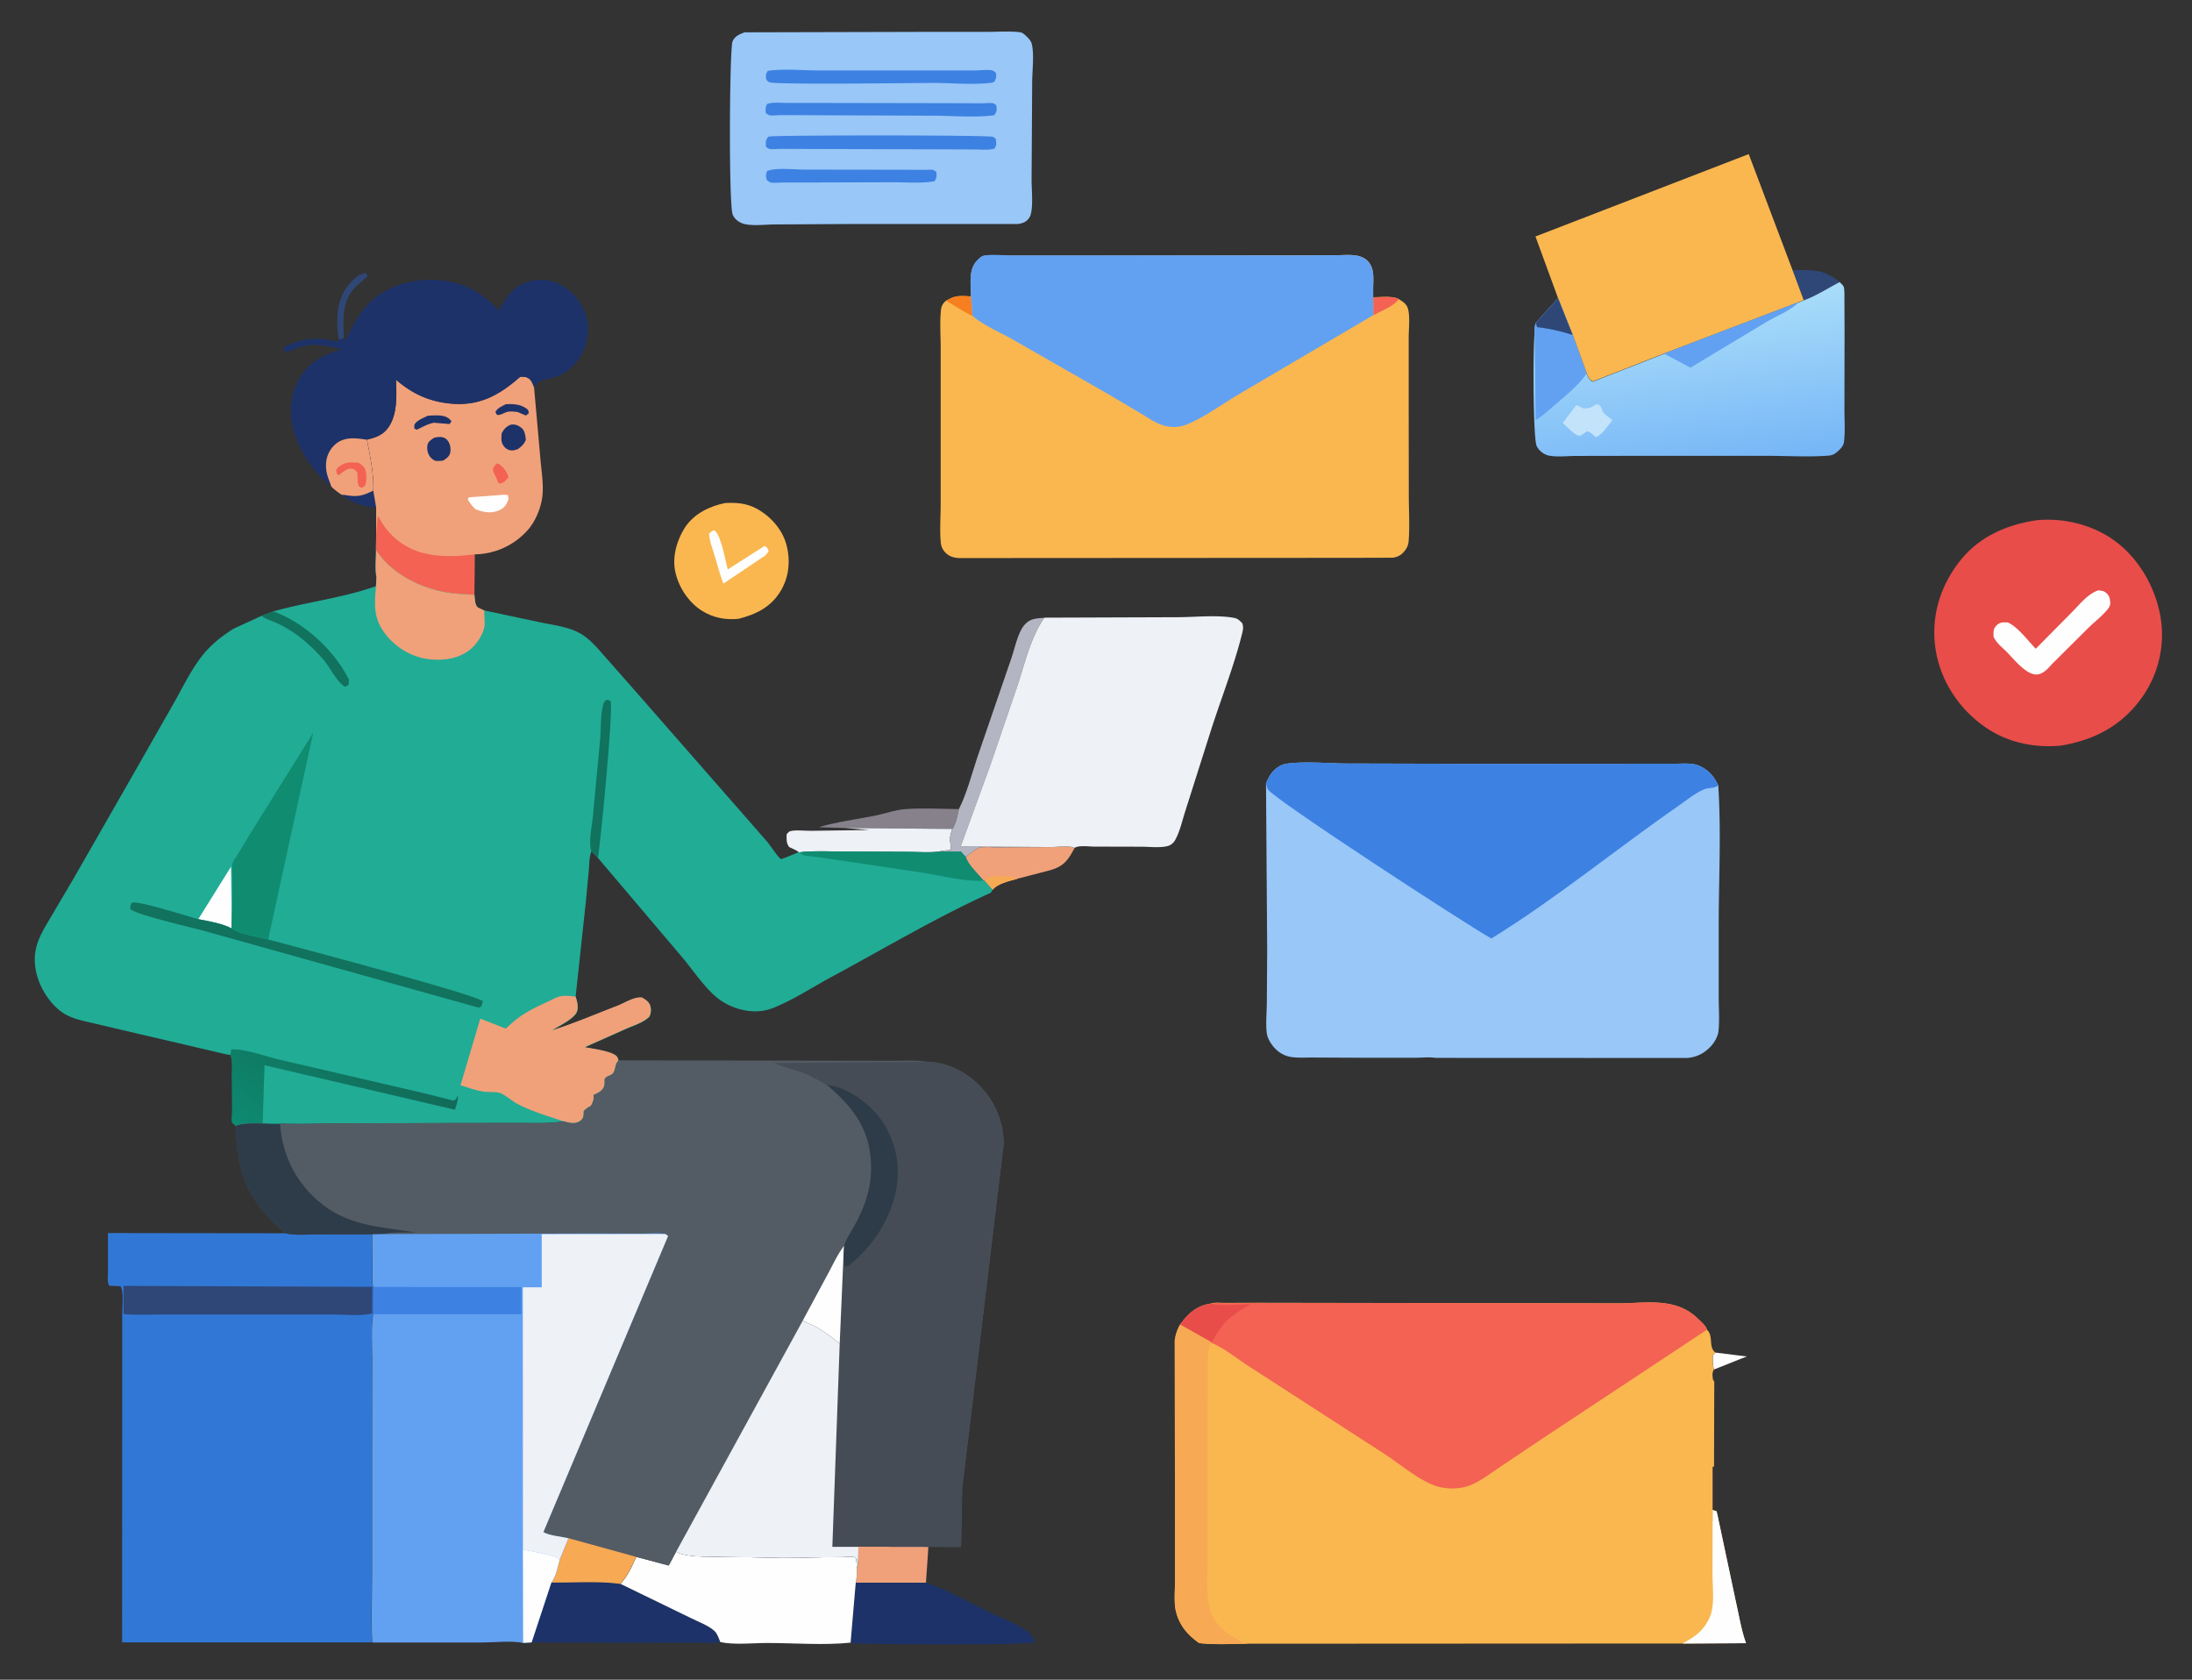 <svg id="Layer_1" data-name="Layer 1" xmlns="http://www.w3.org/2000/svg" xmlns:xlink="http://www.w3.org/1999/xlink" viewBox="0 0 1875.82 1437.36"><rect x="0" y="0" width="1875.82" height="1437.36" fill="#333333" stroke="none"/><defs><style>.cls-1{fill:#1d3269;}.cls-2{fill:#2f4777;}.cls-3{fill:#86818b;}.cls-4{fill:#f0a17a;}.cls-5{fill:#f7a954;}.cls-6{fill:#eef1f6;}.cls-7{fill:#b4b5c2;}.cls-8{fill:#fab750;}.cls-9{fill:#fefefe;}.cls-10{fill:#f36253;}.cls-11{fill:#e84d4a;}.cls-12{fill:#98c7f8;}.cls-13{fill:#3d81e2;}.cls-14{fill:#3178d6;}.cls-15{fill:#f77f1f;}.cls-16{fill:#62a1f2;}.cls-17{fill:#21ac96;}.cls-18{fill:#11725d;}.cls-19{fill:#108c71;}.cls-20{fill:url(#linear-gradient);}.cls-21{fill:#535c64;}.cls-22{fill:#2e3c49;}.cls-23{fill:#454c55;}.cls-24{fill:url(#linear-gradient-2);}.cls-25{fill:#c3e3fb;}</style><linearGradient id="linear-gradient" x1="405.98" y1="364.32" x2="312.08" y2="233.47" gradientTransform="matrix(0.75, 0, 0, -0.75, 11.57, 1165.86)" gradientUnits="userSpaceOnUse"><stop offset="0" stop-color="#126b59"/><stop offset="1" stop-color="#0d8a70"/></linearGradient><linearGradient id="linear-gradient-2" x1="1929.97" y1="1018.21" x2="1903.4" y2="1202.94" gradientTransform="matrix(0.75, 0, 0, -0.75, 11.57, 1165.86)" gradientUnits="userSpaceOnUse"><stop offset="0" stop-color="#76b6f7"/><stop offset="1" stop-color="#a8dcf9"/></linearGradient></defs><path class="cls-1" d="M319.39,419.86l2.5,14.5c-11.8-1-19.7-3.7-29.2-10.8a5.88,5.88,0,0,1,2.3,0C305.49,425.26,309.79,424.66,319.39,419.86Z"/><path class="cls-2" d="M290,290.76l-1.1-7.8c-1.1-15.2.3-29.1,10.9-40.9,3.7-4.1,7.9-8,13.5-8.4l1.1,2.9-10.6,9.3c-11.5,12.3-10,27.9-9.6,43.5Z"/><path class="cls-3" d="M723.19,708.56l-22.5-.7c15.4-4.6,32.4-6.7,48.2-9.9,8.5-1.7,17.4-5,26.1-5.6,14.9-1.1,30.6-.1,45.6,0-1.2,5.8-2.2,12.1-5.6,17Z"/><path class="cls-4" d="M899.69,724.86c5.3-.1,15.3-1.4,19.9.7-5.3,10.2-9.1,15.6-20.4,19l-28.6,7.4c-6.4,1.8-17.1,4-21.2,9.5l-6.9-7.8-.8.1c-4.5-5.6-13.4-13.8-15.3-20.5,3-2,8.2-6.7,11.3-7.8s11.5-.4,15.2-.4Z"/><path class="cls-5" d="M842.49,753.76l3.1-3.2c8.7-1.1,16.8-2,25.1,1.5-6.4,1.8-17.1,4-21.2,9.5Z"/><path class="cls-6" d="M723.19,708.56l91.8.8-.5,1.3c-1.7,4.7-1.8,7.5-1.1,12.4l.5,4.3c-3.4.3-7.4.3-10.6,1.5-9.2.8-19,.1-28.3.1l-56.2-.3c-11.5-.1-23.2-.7-34.6.7l-.7-.2c-2.1-1.8-5.6-3-8.1-4.3-2.7-3.4-2.3-6.9-2.2-11,.5-.5,1.9-2.2,2.5-2.4,4-1.6,13.8-.4,18.4-.5l50.1-.7Z"/><path class="cls-7" d="M820.59,692.36c6.8-13.4,11-30,15.8-44.4l28.9-84.1c3-8.5,5.6-22.5,11.4-29.1,4.9-5.7,10-5.5,17-6.1-11.9,16.4-17.1,40.7-23.5,59.8l-22.5,65.8-25.6,70.1,77.7.5-46.9.2c-3.6,0-11.9-.7-15.2.4-3.1,1.1-8.3,5.8-11.3,7.8l-4.1-4.4-19,.1c3.2-1.3,7.2-1.2,10.6-1.5l-.5-4.3c-.6-4.9-.6-7.7,1.1-12.4l.5-1.3C818.39,704.46,819.39,698.16,820.59,692.36Z"/><path class="cls-8" d="M620.49,430.46c9.5-.5,18.1.1,26.6,4.6,11.6,6.1,21.9,17.3,25.6,30,3.9,13.4,2.8,28-4.3,40.1-8.3,14.2-21.1,20.5-36.5,24.4-11.2,1.1-21.6-.9-31.2-6.9-11.6-7.3-20.2-20.5-22.9-33.9-2.6-12.6,1.6-27,8.5-37.6C594.09,439.56,607.19,433.16,620.49,430.46Z"/><path class="cls-9" d="M610.19,454h1.4c5.8,5,8.9,25.2,11.2,33.3l31.6-20.2c2.4,1.6,2.4,1.8,3.4,4.6l-2.7,3.5-36,24.2c-3.1-7.8-5-15.8-7.5-23.8-1.9-6.3-4.5-12.5-4.8-19.2Z"/><path class="cls-4" d="M314,376.16c5.9-1.3,11.9-3.2,16.2-7.8,10.3-11,9.2-29.5,8.7-43.4,14.6,12.6,30.2,19.4,49.4,20.6,23.3,1.4,39.9-8.3,56.8-23.2a20.2,20.2,0,0,1,4.9.3c4.6,1.4,5.3,4.7,7,8.6l5.6,63.1c.9,9.7,2.7,20.9,1.5,30.6-1.2,10-6.1,21.7-12.9,29.1a61.69,61.69,0,0,1-44.3,20.3h-.8l-.2,34.5c-8.9-.5-18.2-.8-27-2.6-22.2-4.6-44.6-16.3-57.2-35.7l.2-13.4v-22.9l-2.5-14.5C320.09,406.06,316.59,389.76,314,376.16Z"/><path class="cls-10" d="M425,396.56a8.24,8.24,0,0,1,3.3,1.5c3.2,2.6,6.3,6.7,6.7,10.7l-4,4-3.1,1.1-1.8-.9c-.6-4-3.6-7-4.2-10.8C421.69,400,423.79,398.26,425,396.56Z"/><path class="cls-1" d="M433,345.86c6.2-.3,12.5,0,17.6,3.8,1.9,1.4,1.6,1.8,1.9,4.1l-2.5,1.8-7.1-3c-2.9-.3-6.4-.8-9.2,0-3,.9-5.2,2.9-8.4,2.5l-1.4-2.4C425.79,349,429.49,347.66,433,345.86Z"/><path class="cls-1" d="M366,355.76c4.2-.2,9-.7,13.1.2a11.22,11.22,0,0,1,7.3,4.6l-1.7,2.3-13.4-1.1c-5.2,1-9.9,3.7-14.7,6l-2.1-1.1.1-3.1C356.39,359.76,362.29,357.76,366,355.76Z"/><path class="cls-1" d="M371.59,374.56c3.4-.7,7.4-1.3,10.3,1.2s4.1,7.1,3.5,11-3,5.1-5.9,7.3a26.64,26.64,0,0,1-6.9.3,11.43,11.43,0,0,1-4.7-3.7,13,13,0,0,1-1.9-10.5C366.59,377.66,369.49,376,371.59,374.56Z"/><path class="cls-1" d="M436.59,363.56l1-.2c3.6-.5,6.2.8,8.9,3s3.2,6.9,3.5,10c-1.5,3.8-3.6,5.5-6.7,7.9a16.91,16.91,0,0,1-4.8,1.2,8.55,8.55,0,0,1-6.6-2.8c-3.4-3.8-2.9-7-2.6-11.8C431.29,367.16,432.79,365.46,436.59,363.56Z"/><path class="cls-9" d="M431.29,423.36l3.4.3.5,3.4c-1.6,4.2-3.1,7.3-7.4,9.3-7.2,3.4-13.8,2.1-20.9-.6a36,36,0,0,1-6.6-8.4l.9-1.8Z"/><path class="cls-10" d="M322,457.26c.4-5.2.5-10.7,1.6-15.9a59.07,59.07,0,0,0,34,30.5c15.2,5.2,32.8,4.5,48.6,2.5l-.2,34.5c-8.9-.5-18.2-.8-27-2.6-22.2-4.6-44.6-16.3-57.2-35.7Z"/><path class="cls-1" d="M294.09,289.46l1.6,2.1c9.7-21,20.1-38.3,43.2-46.8,20-7.4,43.2-7.4,62.6,1.7,10.3,4.8,17.6,11.2,25.5,19.3,5.8-11.1,12-20.6,24.7-24.6,8.6-2.7,19-2.2,27.1,2a45.78,45.78,0,0,1,22.9,27.4c3.2,10.1,1.3,23.2-3.7,32.4-4.9,9-13.6,17-23.5,19.9-7.5,2.2-13.1,1.5-17.4,8.5-1.7-3.9-2.5-7.2-7-8.6a19.89,19.89,0,0,0-4.9-.3c-16.9,14.9-33.5,24.6-56.9,23.1-19.3-1.2-34.8-8-49.4-20.6.5,13.9,1.5,32.4-8.7,43.4-4.3,4.6-10.2,6.5-16.2,7.8,2.6,13.6,6.1,29.9,5.4,43.6-9.7,4.8-14,5.5-24.4,3.7a5.88,5.88,0,0,0-2.3,0,57,57,0,0,1-9.1-7.1,99.61,99.61,0,0,1-31.9-46.7,57.31,57.31,0,0,1,3.7-44.1c8.5-16,20.7-21.7,37.1-26.7-11.4-2.6-22.9-5.5-34.5-2.2-4.7,1.4-8.9,3.7-13.7,4.7l-1.6-3.1,1.5-2c16-7.1,27.2-8,44.1-4l1.8-1.5Z"/><path class="cls-4" d="M283.59,416.46c-2.6-7.4-5.2-12.3-4.5-20.5a23.29,23.29,0,0,1,8.4-16.2c7.8-6.3,17.3-4.8,26.5-3.5,2.6,13.6,6.1,29.9,5.4,43.6-9.7,4.8-14,5.5-24.4,3.7a5.88,5.88,0,0,0-2.3,0A52.89,52.89,0,0,1,283.59,416.46Z"/><path class="cls-10" d="M295.09,396.56c3.8-1.2,7.5-.8,11.4-.6a13.28,13.28,0,0,1,5.2,4.2c2.2,3.3,2.1,10.1,1.2,13.9-.5,2.2-1.5,2.3-3.4,3.5l-2.4-1.4-1-3.7-.2-7.9c-1.8-2.1-2.1-3.2-5.1-3.5-4.1-.4-7.7,3.2-10.8,5.6l-1.8-1.2-.5-3.3C289.59,399,291.89,398.06,295.09,396.56Z"/><path class="cls-11" d="M1743,445.16c22-2.1,45.4,3.3,63.8,15.6,22.2,14.9,37.1,40.1,41.9,66.1a92.67,92.67,0,0,1-15.7,70c-17.4,24.3-40.5,36.3-69.4,41.2-23.3,2.1-46.1-2.7-65.4-16.3-21.7-15.3-37.2-38.6-41.6-64.9s2.4-52,18.1-73.5C1691.39,460.26,1715.59,449.26,1743,445.16Z"/><path class="cls-9" d="M1795.69,505.16c3,.4,4.5.3,6.9,2.4,2.7,2.3,3.2,5.5,3.3,8.9a7.83,7.83,0,0,1-1.8,4.3c-4.2,5.6-11.1,10.9-16.2,15.8l-31.1,30.9c-4,4.2-8.2,9.8-14.4,9.7-8.9,0-19.6-13.8-25.9-20.1-4-3.7-8.2-7.2-10.5-12.2,0-3.9-.4-6.7,2.6-9.7s5.8-2.6,9.7-2.5c8.3,3.7,17.3,15.7,23.8,22.5l31.3-31.6C1779.69,517.16,1786.89,508,1795.69,505.16Z"/><path class="cls-6" d="M893.79,528.56l113.7-.4c14.9,0,33.6-2.1,48.2.5,3.8.7,4.6,2,7.4,4.6,1.1,3.6.7,5.5-.2,9.1-7,28.1-18.2,56.1-27,83.8l-21.4,67.4c-2.6,7.9-4.7,17.9-8.8,25.2a10.54,10.54,0,0,1-7.1,5.4c-6.3,1.4-14.5.5-20.9.4l-41.3-.1c-4.4,0-13.5-1.3-16.7,1.1-4.6-2.2-14.6-.8-19.9-.7l-77.7-.5,25.6-70.2,22.5-65.8C876.59,569.36,881.89,545,893.79,528.56Z"/><path class="cls-12" d="M637.29,27.66l157.5-.4h50.3c8.8,0,18.1-.7,26.8.2a7.72,7.72,0,0,1,4.4,1.7l.9.8c2.1,1.9,4.9,4.5,5.7,7.4,2.3,8.8.4,23.8.4,33.1l-.5,83.9c0,7.9,1.6,23.5-1.2,30.5a16.18,16.18,0,0,1-1,1.8c-2.5,3.4-5.2,4.3-9.2,5h-138l-70.3.4c-7.8,0-19.5,1.6-26.9-.6-3.9-1.2-7.7-4-9.2-7.9-3.5-8.9-2.7-142.6-.1-148.1C628.69,31,633,29.16,637.29,27.66Z"/><path class="cls-13" d="M656.49,146.26l2.9-.8c8.4-1.8,20.9-.3,29.9-.3l80.6.1,21.1.1c1.8,0,5.9-.4,7.6.1a11.1,11.1,0,0,1,2.7,1.7c.3,3.9.4,4.5-1.5,7.9-11,2-23.5.9-34.7.9l-68.6.2h-25.2c-3.6,0-8.5.6-11.9,0-.7-.1-2.4-1.6-3.1-2C655.09,150.46,655.29,150.06,656.49,146.26Z"/><path class="cls-13" d="M656.79,60.86a7.49,7.49,0,0,1,1.6-.4c13.1-1.7,28.4-.2,41.8-.2h134.6c3.9,0,10.8-.9,14.5,0a16.77,16.77,0,0,1,2.9,2c.7,3.6.4,4.1-1.1,7.5a6,6,0,0,1-2.5,1c-15.3,2.1-33.7.2-49.2.2s-135.8,1.7-141.1-.6c-1-.4-1.6-1.4-2.4-2C655.09,64.66,655.19,64.26,656.79,60.86Z"/><path class="cls-13" d="M656.39,89l2.6-.7c4.7-.8,10.2-.2,15.1-.2h29.4l109.6.2,27.6.1c2.2,0,7.7-.6,9.6.1a10.05,10.05,0,0,1,2.4,1.8c.3,4.3.5,4.7-1.8,8.3-16,2.2-34.6.5-50.8.4l-100.9-.4-31.4-.1c-2.3,0-7.9.7-9.7,0a24.63,24.63,0,0,1-2.7-1.7C655,93.06,655.09,92.26,656.39,89Z"/><path class="cls-13" d="M657.39,117l1-.2c9.2-1.2,187.3-1.3,191.4.3a13.68,13.68,0,0,1,2.4,1.8c.4,4,.8,4.9-1.2,8.3l-1.4.3c-4.4,1-10,.4-14.5.4l-27.5-.1-113.3-.3-26.2-.1c-2.4,0-7.9.6-10-.1a18.26,18.26,0,0,1-2.6-1.6C655.29,121.36,654.89,120.56,657.39,117Z"/><path class="cls-14" d="M104.59,1124.26c0-5.9,1.6-19.1-1.5-23.6l-9.5-.4c-2-3-1.2-7.6-1.2-11.3v-33.8l152.1.2c8.1,1.8,17.5.9,25.8.9l48.1-.1.2,30c0,4.9-.5,10.5.7,15.2V1124l-.1.7c-1.9,12-.7,25.6-.8,37.8l-.1,74.4V1349c0,18.5-1.1,37.9.2,56.4h-214Z"/><path class="cls-2" d="M105.69,1124.46v-24.1l213,.8-.2,22.8c-9.9,2.5-23,.9-33.3.9h-143C130.29,1124.76,117.59,1125.66,105.69,1124.46Z"/><path class="cls-8" d="M1111.89,218.46l32.4-.1c8.4,0,19-1.6,25.6,4.5,6.8,6.3,5.2,16,5.2,24.4v7.1c5.9,0,16.7-1.4,21.8,1.5,3.8,2.4,7.2,4.4,8.2,9.1,1.6,7.2.4,16.7.4,24.2v57.5l.1,77.1c0,13.1.9,27-.2,40a14.05,14.05,0,0,1-3.1,7.3,14.38,14.38,0,0,1-11,6.2l-34.9.1-334.4.2c-5.4,0-9.9-1.2-13.6-5.4a13.63,13.63,0,0,1-3.3-7.9c-1-10.6-.1-22.3-.1-33v-134c0-10.5-.9-21.9.3-32.3a10.76,10.76,0,0,1,4.3-7.6l3.3-1.7c5.9-3.1,11.6-2.3,18-2,.1-10.2-2.4-22.8,5.3-30.6,1.5-1.6,3.6-3.7,5.8-4.1,6.8-1.2,15.5-.2,22.6-.2h51.8Z"/><path class="cls-10" d="M1175.09,254.46c5.9,0,16.7-1.4,21.8,1.5-3.4,5.7-15.6,10.4-21.6,13.9Z"/><path class="cls-15" d="M809.59,257.26l3.3-1.7c5.9-3.1,11.6-2.3,18-2l1.3,16.8C824.39,266.76,816.89,261.56,809.59,257.26Z"/><path class="cls-16" d="M1111.89,218.46l32.4-.1c8.4,0,19-1.6,25.6,4.5,6.8,6.3,5.2,16,5.2,24.4v7.1l.2,15.3-112.9,66.4c-15,8.7-31.2,20.8-47,27.3a30.35,30.35,0,0,1-18.6,1c-6.7-1.6-12.7-5.8-18.6-9.4l-28.8-17.1L867.49,291c-10.9-6.3-25.9-12.5-35.3-20.8l-1.3-16.8c.1-10.2-2.4-22.8,5.3-30.6,1.5-1.6,3.6-3.7,5.8-4.1,6.8-1.2,15.5-.2,22.6-.2h247.3Z"/><path class="cls-1" d="M471.79,1354.26c19,.1,40.3-1.5,59,1.1l60.3,29.3c6,3,15.4,6.5,20.2,11.1,2.4,2.2,3.7,6.4,4.9,9.4-5.5,1.1-11.6.6-17.2.6h-30.9l-113.3-.3Z"/><path class="cls-1" d="M734.59,1323.56l59.9.1-2.1,30.7c19.1,6.4,37.9,17.3,56,26.1,9.7,4.7,22,9.1,30.7,15.5a16.43,16.43,0,0,1,5,6.1l.5,1,1.2,2.3c-5,2.5-151.9,2.2-157.9.4l4.4-51.2c1-3.9.9-8.2,1.1-12.3C734.69,1336.36,734.39,1329.56,734.59,1323.56Z"/><path class="cls-4" d="M734.59,1323.56l59.9.1-2.1,30.7h-60.1c1-3.9.9-8.2,1.1-12.3C734.69,1336.36,734.39,1329.56,734.59,1323.56Z"/><path class="cls-9" d="M578.59,1327.76c9.2,5.1,26.2,4.1,37,4.4l56,.9,49-.7c2.2,0,9-.7,10.8.1.6.3.9,1.1,1.4,1.6l.6,8.1c-.2,4-.1,8.3-1.1,12.3l-4.4,51.2c-23,2.4-48.1.3-71.4.3-12.5,0-28.1,1.8-40.1-.8-1.2-3-2.5-7.2-4.9-9.4-4.8-4.6-14.2-8.1-20.2-11.1l-60.3-29.3c6.2-6.7,9.8-14.9,13.5-23.1l27.8,7.4Z"/><path class="cls-8" d="M1197,1115l190.9.3c22.9-.5,46.8-4.6,64.8,12.9,2.6,2.5,7.3,6.3,8,9.7,6,5.3.9,14.6,7.3,19.6l-2.2,2c.1,3.8-.4,8.8,1,12.3-1.9,3-1.3,5.4-.9,8.8l1.1,1.7-.2,72.8c-6.6.2-13.6-1.1-18.6,4.2-4.6,4.8-3.7,15.9-3.1,22.2.3,3.4,2.6,6.2,5.2,8.3,4.2,3.4,10.1,2.5,15.2,2.3l3.4,1.1.8,3.3,15.5,73c2.8,12.1,4.7,24.9,8.9,36.6l-54.3.3-371.7.2c-13.7,0-28.2,1-41.9-.6a63,63,0,0,1-9.6-8.2,41.53,41.53,0,0,1-10.7-20.9c-1.2-7.3-.4-15.8-.4-23.3v-45l-.2-161.5a38.35,38.35,0,0,1,4.8-13.9l1.1-1.4c6.7-8.9,13.9-14.7,25.1-16.3,3-1.2,8.2-.6,11.4-.6l28.3-.1Z"/><path class="cls-9" d="M1465.59,1292.16l3.4,1.1.8,3.3,15.5,73c2.8,12.1,4.7,24.9,8.9,36.6l-54.3.3c4.5-2.6,9.3-5.3,13.2-8.7,5-4.3,9.9-11.5,11.5-18,2.4-9.7,1-21.3.9-31.3Z"/><path class="cls-5" d="M1010,1133.26l26.4,14.9-.2.6c-2.2,4.7-2.4,9.8-2.6,14.9l-.2,102.3.1,69.7c0,13.6-1.8,30.7,2.7,43.7,3.9,11.4,13.5,18.7,23.8,24,1.8.9.3.1,2.2,1.5,1.7,1.2,3.8,1.4,5.9,1.8-13.7,0-28.2,1-41.9-.6a63,63,0,0,1-9.6-8.2,41.53,41.53,0,0,1-10.7-20.9c-1.2-7.3-.4-15.8-.4-23.3v-45l-.2-161.5A34.78,34.78,0,0,1,1010,1133.26Z"/><path class="cls-10" d="M1197,1115l190.9.3c22.9-.5,46.8-4.6,64.8,12.9,2.6,2.5,7.3,6.3,8,9.7l-142.7,94.4-35.6,23.9c-7.7,5.2-15.8,11.5-24.5,14.9-7.7,3.1-18.1,3.3-26.1,1.4-16-4-33.2-19.5-47.3-28.5L1070,1170c-10.1-6.4-22.9-16.9-33.9-21.1l.2-.6-26.4-14.9,1.1-1.4c6.7-8.9,13.9-14.7,25.1-16.3,3-1.2,8.2-.6,11.4-.6l28.3-.1Z"/><path class="cls-11" d="M1010,1133.26l1.1-1.4c6.7-8.9,13.9-14.7,25.1-16.3l1.5.4c9.7,2.1,22.3-.1,32.5.3-15.1,8-24.5,15.3-32.1,30.8l-1.8,1Z"/><path class="cls-17" d="M321.79,470.66c12.6,19.4,35,31.1,57.2,35.7,8.8,1.8,18,2.1,27,2.6.4,3.2.3,9.1,3.1,11l5.3,2.4,48.8,10.4c11.4,2.3,24.3,3.8,34.4,9.9,8.3,5.1,14.9,13.4,21.3,20.6l27.5,31.2,110.2,125.9c2.3,2.6,9.4,13.7,11.8,14.8.4.2,13.4-5.2,15.1-5.9l.7.2c11.5-1.4,23.1-.8,34.6-.7l56.2.3c9.3,0,19.1.7,28.3-.1l19-.1,4.1,4.4c1.9,6.8,10.8,14.9,15.3,20.5l.8-.1,6.9,7.8-1.5,2.5c-47.1,21.3-92.3,48.4-137.9,72.9-15.5,8.4-31.6,19-47.9,25.5a41.38,41.38,0,0,1-18.1,3,53.54,53.54,0,0,1-29.5-10.9c-11.2-8.7-21.5-24.4-30.7-35.3l-72-84.9-5.7-5.8c-1.9,5-1.8,10.8-2.2,16.1l-2.4,25.7-8.9,82.7.4,1.2c1.2,3.5,2.3,9,.4,12.5-3.3,6-15.2,11.5-21,15.2,19-5.9,37.6-14,56.2-21.1,6.1-2.4,14.7-8.1,21.1-6.9,3.5,2.2,6.3,3.9,7.1,8.1a12,12,0,0,1-1.2,8.3c-5,4.9-13.3,7.4-19.7,10.2l-35.5,15.8c5.9,1.2,24.8,3.5,27.9,8.4a15.36,15.36,0,0,1,1.1,3l-1,1.2c-2.6,3.4-1.2,9.4-5.9,11.3-2.1.9-3.7,1.4-5,3.4-.1,4.2.5,6.4-2.7,9.6-1.9,1.9-4.4,2.9-6.8,4,.2,4.5-.1,5.3-2.2,9.3-2.3,1.3-4.4,2.4-6.2,4.5-.1,3.2.3,5.6-2.4,7.9-3.1,2.6-6.4,2.6-10.2,2l-4.7-1.3c-13.1,2.1-26.9,1.3-40.1,1.4l-64.7.1-90.9.3c-15.4.1-31,.8-46.3.1l-.3.7c-7.8.1-32.5-2.3-37.8,1.6-.8-.7-2.9-2.3-3.3-3.1-.6-1.3,0-7.2,0-8.9l-.2-31.8c0-5.6.6-11.8-1.2-17.1l-4.2-.7-76.2-17.8L81.59,876c-8-1.9-16.6-3.4-24-7.1S44.39,859,39.69,852c-7.7-11.4-11.9-26.2-9-39.9,2-9.5,7.5-18.3,12.4-26.6l20.1-34.1,49.7-86.8,36-63.2c7.1-12.5,13.6-26.1,22.1-37.6,8.1-11,17.3-18.4,28.7-25.7l24.3-11.2,9.9-3.7c29-8.2,59.5-11.5,87.8-21.6l.4-7.6C320.79,486.86,321.79,478,321.79,470.66Z"/><path class="cls-9" d="M169.69,786.56l28-44.9.6,41.6-.2,11.1C190.19,790.16,178.49,788.26,169.69,786.56Z"/><path class="cls-18" d="M233.89,523.16c26.7,9.8,51.9,32.9,64.7,58.4l-.2,4.3-2.9,1.9c-6.2-2.6-13.2-16.7-17.8-22.2a148.41,148.41,0,0,0-15.2-15.5,107.68,107.68,0,0,0-24.3-16.3c-4.7-2.2-10.1-3.5-14.3-6.7Z"/><path class="cls-18" d="M506,728.36c-2.6-8.1.6-21.3,1.4-29.9l6.2-66.1c.8-8.7.1-23.5,3.2-31,.8-1.9,1.5-2,3.3-2.7l2.4,1.3c2.5,8.3-8.6,120.9-10.8,134.2Z"/><path class="cls-19" d="M803.29,728.86l19-.1,4.1,4.4c1.9,6.8,10.8,14.9,15.3,20.5-16.8.8-36.1-4.3-52.7-7l-66.6-9.9-25.8-3.7c-2.6-.4-7.5-.5-9.8-1.5a17.83,17.83,0,0,1-2.6-2.2c11.5-1.4,23.1-.8,34.6-.7l56.2.3C784.29,729,794.09,729.66,803.29,728.86Z"/><path class="cls-18" d="M229.49,804c20.2,5.2,177.7,47.1,183.7,52.8l-1.2,4.3-2.3,1.2-235.3-65.8c-10.4-2.9-57.5-13.6-62.8-18.5a8.17,8.17,0,0,1,1.2-5.5c5.3-2.1,47.5,11.6,56.8,14,8.8,1.8,20.5,3.7,28.5,7.9C205.09,799.56,220.79,801.66,229.49,804Z"/><path class="cls-20" d="M197.19,902.66l.7-4.6c11.2-.9,28.7,5.8,40,8.4l123.9,28.8,20.1,5c1.2.3,5.2,1.6,6.4,1.4a9.17,9.17,0,0,0,2.1-1.3l1.4-3.1c.4,4.2-1.3,8.4-2.4,12.4l-163-38.1-1.6,49.8,15.2-.2-.3.7c-7.8.1-32.5-2.3-37.8,1.6-.8-.7-2.9-2.3-3.3-3.1-.6-1.3,0-7.2,0-8.9l-.2-31.8C198.39,914.16,199,908,197.19,902.66Z"/><path class="cls-19" d="M198.29,783.16l.1-1.5c.8-9.9.5-19.9.5-29.8,0-3.8-.7-9.2,0-12.8.3-1.7,2.7-4.8,3.6-6.4l11.9-19.7,53.7-86.1L229.49,804c-8.7-2.4-24.5-4.4-31.4-9.6Z"/><path class="cls-4" d="M321.79,470.66c12.6,19.4,35,31.1,57.2,35.7,8.8,1.8,18,2.1,27,2.6.4,3.2.3,9.1,3.1,11l5.3,2.4.4,11.8c-.4,7.6-6.4,16.6-12,21.3-9.9,8.2-22.7,10-35.1,8.7-14.4-1.5-27.7-9.2-36.8-20.2-11.4-13.9-10.7-25.6-9.1-42.4l.4-7.6C320.79,486.86,321.79,478,321.79,470.66Z"/><path class="cls-4" d="M482,959.46c-13.1-4.4-26-8.1-38.4-14.4-5.2-2.6-9.7-7-14.8-9.4-3.7-1.7-10.6-.9-14.8-1.5-6.7-1-13.4-3.5-19.9-5.5l16.9-57,21.8,8.5,5.6-5c9.2-8,18.7-12.6,29.7-17.7,3.6-1.6,8.1-4.3,12-5s8.5,0,12.4.3l.4,1.2c1.2,3.5,2.3,9,.4,12.5-3.3,6-15.2,11.5-21,15.2,19-5.9,37.6-14,56.2-21.1,6.1-2.4,14.7-8.1,21.1-6.9,3.5,2.2,6.3,3.9,7.1,8.1a12,12,0,0,1-1.2,8.3c-5,4.9-13.3,7.4-19.7,10.2l-35.5,15.8c5.9,1.2,24.8,3.5,27.9,8.4a15.36,15.36,0,0,1,1.1,3l-1,1.2c-2.6,3.4-1.2,9.4-5.9,11.3-2.1.9-3.7,1.4-5,3.4-.1,4.2.5,6.4-2.7,9.6-1.9,1.9-4.4,2.9-6.8,4,.2,4.5-.1,5.3-2.2,9.3-2.3,1.3-4.4,2.4-6.2,4.5-.1,3.2.3,5.6-2.4,7.9-3.1,2.6-6.4,2.6-10.2,2Z"/><path class="cls-21" d="M529.19,907.36l183.3.3,51.3.1c9.1,0,19.2-.7,28.1.7,18.3.4,34.4,8.1,47,21.3,12.8,13.3,20.4,31.4,19.9,50l-35.4,293.8-1,50.2-27.9-.1-59.9-.1c-.2,6,.1,12.7-1.2,18.6l-.6-8.1c-.5-.5-.8-1.3-1.4-1.6-1.8-.8-8.6-.1-10.8-.1l-49,.7-56-.9c-10.7-.3-27.7.7-37-4.4l-6.4,11.9-27.8-7.4c-3.7,8.2-7.4,16.4-13.5,23.1-18.7-2.6-40-1-59-1.1l-16.9,51.2-7.2.4c-10-2.2-24.9-.4-35.3-.4h-93.7c-1.3-18.4-.2-37.8-.2-56.4V1237l.1-74.4c0-12.2-1.1-25.8.8-37.8l.1-.7v-22.6c-1.2-4.7-.6-10.3-.7-15.2l-.2-30-48.1.1c-8.3,0-17.7.9-25.8-.9-5.3-4-10.2-9-14.8-13.7-21.1-21.6-28.2-48.7-27.8-78.1,5.3-3.9,30-1.6,37.8-1.6l.3-.7c15.3.7,31,0,46.3-.1l90.9-.3,64.7-.1c13.2,0,27.1.8,40.1-1.4l4.7,1.3c3.8.5,7.1.6,10.2-2,2.7-2.3,2.3-4.7,2.4-7.9a19.75,19.75,0,0,1,6.2-4.5c2.1-4,2.4-4.9,2.2-9.3,2.4-1.1,4.9-2.1,6.8-4,3.3-3.2,2.6-5.4,2.7-9.6,1.3-2,2.9-2.5,5-3.4,4.7-1.9,3.3-7.9,5.9-11.3Z"/><path class="cls-5" d="M486.39,1316.26l58,16c-3.7,8.2-7.4,16.4-13.5,23.1-18.7-2.6-40-1-59-1.1,4-4.6,5.5-13.8,7.2-19.7Z"/><path class="cls-22" d="M201.89,963.66c5.3-3.9,30-1.6,37.8-1.6,1.8,25.5,12.8,48.3,32.1,65.2,25.1,22.1,52.8,22.3,84,27.4-8.7.3-20.3-.7-28.5,1.5l-8.8.1-48.1.1c-8.3,0-17.7.9-25.8-.9-5.3-4-10.2-9-14.8-13.7C208.59,1020.16,201.49,993,201.89,963.66Z"/><path class="cls-16" d="M327.29,1056.06l177.7-.5,43.7.1c6.5,0,14.4-.8,20.7.3l2.3,1.7L465,1311c4.5,3.1,15.8,4,21.4,5.3l-7.4,18.3c-1.6,5.9-3.2,15.1-7.2,19.7l-16.9,51.2-7.2.4c-10-2.2-24.9-.4-35.3-.4h-93.7c-1.3-18.4-.2-37.8-.2-56.4V1237l.1-74.4c0-12.2-1.1-25.8.8-37.8l.1-.7v-22.6c-1.2-4.7-.6-10.3-.7-15.2l-.2-30Z"/><path class="cls-9" d="M447.49,1326c6,1.4,28,4.5,31.5,8.5-1.6,5.9-3.2,15.1-7.2,19.7l-16.9,51.2-7.2.4Z"/><path class="cls-13" d="M319.29,1101.26l126.9.2v23.2h-127l.1-.7Z"/><path class="cls-6" d="M569.39,1056l2.3,1.7L465,1311c4.5,3.1,15.8,4,21.4,5.3l-7.4,18.3c-3.4-4-25.5-7.2-31.5-8.5l-.1-224.5h16.2v-45.5Z"/><path class="cls-23" d="M791.89,908.46c18.3.4,34.4,8.1,47,21.3,12.8,13.3,20.4,31.4,19.9,50l-35.4,293.8-1,50.2-27.9-.1-59.9-.1c-.2,6,.1,12.7-1.2,18.6l-.6-8.1c-.5-.5-.8-1.3-1.4-1.6-1.8-.8-8.6-.1-10.8-.1l-49,.7-56-.9c-10.7-.3-27.7.7-37-4.4l108.5-197.9,20.9-38.8c4.5-8.3,8.6-17.5,14.4-25,1.9-6.1,6-12.1,9.1-17.7,10-18.1,15.4-35.9,13.7-56.7-2.2-27.7-17-46.1-37.5-63.1-5.9-3-11.1-6.7-17.3-9.2-9.3-3.8-18.9-5.7-28.1-9.7l128.2-1Z"/><path class="cls-9" d="M722.39,1066l-.6,9.5-3.2,74.2c-7.4-5.7-17.9-14.1-26.7-17.2a15.21,15.21,0,0,1-4.8-2.7L708,1091C712.59,1082.66,716.59,1073.56,722.39,1066Z"/><path class="cls-22" d="M707.79,928.56c14.7,1,32.3,13.1,41.7,23.9a77.46,77.46,0,0,1,18.6,56.4c-2,27.1-17.8,54-38.4,71.4-2.6,2.2-3.4,3.7-6.9,3.5l-1-8.2.6-9.5c1.9-6.1,6-12.1,9.1-17.7,10-18.1,15.4-35.9,13.7-56.7C743,964,728.19,945.56,707.79,928.56Z"/><path class="cls-6" d="M687.09,1129.86a12.69,12.69,0,0,0,4.8,2.7c8.7,3,19.2,11.5,26.7,17.2l-6.3,173.9h22.3c-.2,6,.1,12.7-1.2,18.6l-.6-8.1c-.5-.5-.8-1.3-1.4-1.6-1.8-.8-8.6-.1-10.8-.1l-49,.7-56-.9c-10.7-.3-27.7.7-37-4.4Z"/><path class="cls-2" d="M1534,231.16c17.1-.1,26.8-1.1,40.4,10.2-9.7,5.1-20.6,12.1-30.9,15.4Z"/><path class="cls-8" d="M1333.29,255.06l-19.3-52.7,182.5-70.5,37.5,99.3,9.5,25.6-4.3,1.8-115.3,44-60.8,23.8c-3.3-1.7-3.7-3.7-5.2-6.9l-12-33Z"/><path class="cls-24" d="M1574.39,241.36c.7.9,2.9,2.9,3.3,3.8,1,3,.6,8.9.7,12.2l.1,26.5-.1,64.8c-.1,9.6.8,20.1-.4,29.6-.5,3.8-4.2,7.3-7.2,9.5a11.27,11.27,0,0,1-5.6,2.1c-17.3,1.4-36,.2-53.4.2h-102.9l-60.1.1c-7.1,0-17.7,1.3-24.6-.6a16.11,16.11,0,0,1-9.1-7.7c-3.3-6.2-3.2-85-1.8-97.1a22.76,22.76,0,0,1,.9-8.2l19.1-21.4,12.5,31.6,12,33c1.6,3.2,1.9,5.2,5.2,6.9l60.8-23.8,115.3-44,4.3-1.8C1553.79,253.46,1564.69,246.36,1574.39,241.36Z"/><path class="cls-25" d="M1365,346.46l2.2-.5c4.3,1.9,2.6,3.6,4.8,6.9,1.4,2.1,5.8,4.9,7.8,6.6-3.5,4.4-9.1,13.1-14.3,14.6-2.3-2.1-4.3-4.2-7.3-5.1l-5.5,3.8-.4.1c-4.4.5-11.2-7.7-15-10.9l11.7-15.4,6.1,3C1360,349.36,1361,349.16,1365,346.46Z"/><path class="cls-16" d="M1423.89,302.56l115.3-44c-6.3,7.1-19.2,11.9-27.5,16.9l-65.1,39.2Z"/><path class="cls-16" d="M1333.29,255.06l12.5,31.6,12,33c-6.8,9.9-16.4,17.6-25.5,25.4-5.9,5-11.5,10.4-18.1,14.5l-1-74.8a22.76,22.76,0,0,1,.9-8.2Z"/><path class="cls-2" d="M1333.29,255.06l12.5,31.6a157.79,157.79,0,0,0-30.3-6.7l-1.3-3.4Z"/><path class="cls-9" d="M1468.09,1157.46l26.7,3.3-27.9,11.1c-1.4-3.5-.9-8.5-1-12.3Z"/><path class="cls-12" d="M1083.39,670.26c1.8-4,3.7-8,6.9-11.1,2.4-2.4,6.4-4.9,9.8-5.5,16-2.4,35.6-.4,52-.3l116.1.3,125.7-.1H1433c7.3,0,15.6-1.1,22.3,2.3,7.4,3.7,11.7,8.8,15.1,16.3,2.7,40.5.3,82.2.4,122.9v58.1c0,9.5.8,19.9-.2,29.3-.5,4.3-3.2,9.2-6.1,12.4-5.7,6.4-12.8,10.1-21.4,10.5l-214.7-.1c-5.6-.9-12.9,0-18.7-.1h-42.3l-43.3-.2c-6.8-.1-15.2.7-21.8-1a24.23,24.23,0,0,1-10.6-6.2c-3.6-3.5-7.2-9.1-7.7-14.1-.9-8,0-17.1.1-25.2l.3-46.4Z"/><path class="cls-13" d="M1083.39,670.26c1.8-4,3.7-8,6.9-11.1,2.4-2.4,6.4-4.9,9.8-5.5,16-2.4,35.6-.4,52-.3l116.1.3,125.7-.1H1433c7.3,0,15.6-1.1,22.3,2.3,7.4,3.7,11.7,8.8,15.1,16.3-4.1,2.9-8.1,1.5-12.4,3.4-8,3.5-15.7,9.9-22.9,14.9-53.1,36.9-103.8,78.7-158.8,112.6l-.6-.3c-19.5-10.7-186.4-119.4-190.7-127.3C1084.09,674.06,1083.79,671.76,1083.39,670.26Z"/><rect class="cls-8" x="1439.89" y="1240.55" width="25.68" height="61.72"/></svg>